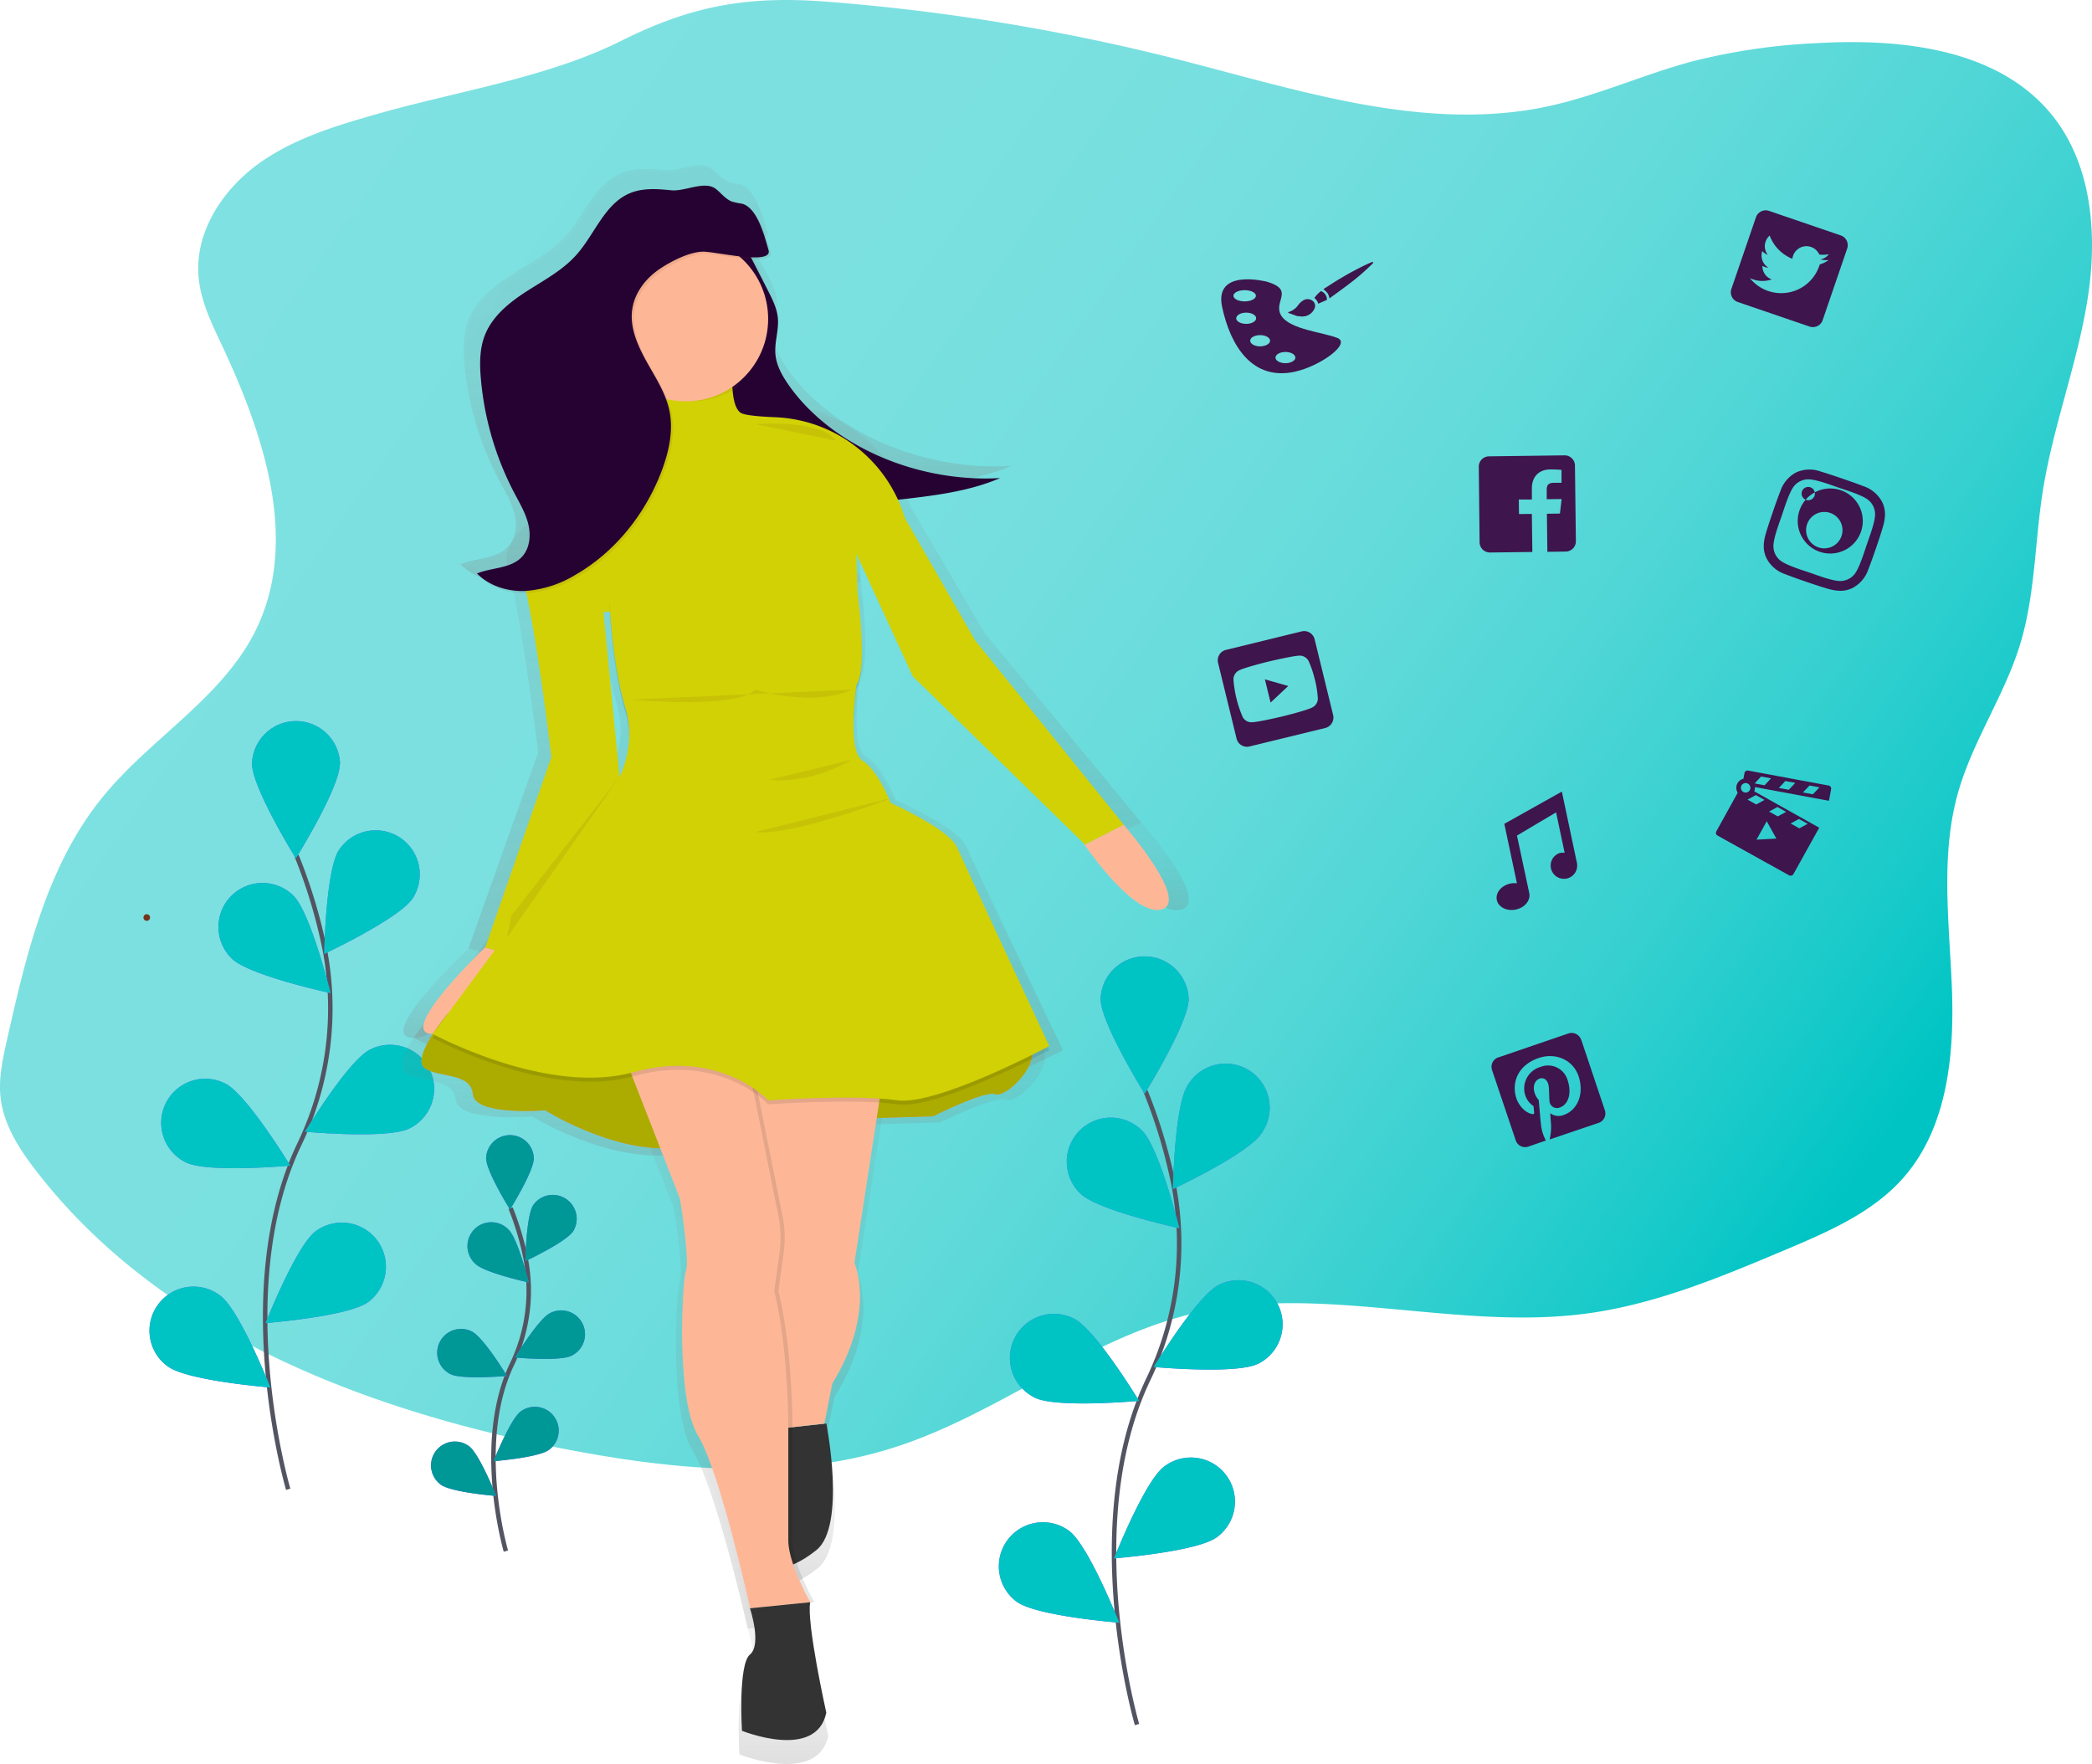 <svg xmlns="http://www.w3.org/2000/svg" xmlns:xlink="http://www.w3.org/1999/xlink" viewBox="0 0 630.94 532"><defs><style>.cls-1{fill:url(#linear-gradient);}.cls-2{fill:none;stroke:#535461;stroke-miterlimit:10;stroke-width:1.35px;}.cls-3{fill:#6c63ff;}.cls-4{fill:#00c4c4;}.cls-5{fill:#009797;}.cls-37,.cls-6{fill:#72351c;}.cls-7{fill:url(#linear-gradient-2);}.cls-8{fill:url(#linear-gradient-3);}.cls-9{fill:url(#linear-gradient-4);}.cls-10{fill:url(#linear-gradient-5);}.cls-11{fill:url(#linear-gradient-6);}.cls-12{fill:url(#linear-gradient-7);}.cls-13{opacity:0.2;}.cls-14{fill:url(#linear-gradient-9);}.cls-15,.cls-21,.cls-22,.cls-27,.cls-28,.cls-29,.cls-36,.cls-37{opacity:0.1;}.cls-16{fill:url(#linear-gradient-10);}.cls-17{fill:url(#linear-gradient-11);}.cls-18{fill:url(#linear-gradient-12);}.cls-19{fill:url(#linear-gradient-13);}.cls-20{fill:url(#linear-gradient-14);}.cls-21,.cls-22,.cls-27,.cls-28,.cls-29,.cls-36,.cls-37{isolation:isolate;}.cls-21{fill:url(#linear-gradient-15);}.cls-22{fill:url(#linear-gradient-16);}.cls-23{fill:url(#linear-gradient-17);}.cls-24{fill:url(#linear-gradient-18);}.cls-25{fill:url(#linear-gradient-19);}.cls-26{fill:url(#linear-gradient-20);}.cls-27{fill:url(#linear-gradient-21);}.cls-28{fill:url(#linear-gradient-22);}.cls-29{fill:url(#linear-gradient-23);}.cls-30{fill:#260233;}.cls-31{fill:#d1d105;}.cls-32{fill:#fdb797;}.cls-33{fill:#333;}.cls-34{fill:#f0898b;}.cls-35{fill:#abab00;}.cls-38{fill:#3e154c;}</style><linearGradient id="linear-gradient" x1="92.25" y1="40.25" x2="552.67" y2="365.48" gradientUnits="userSpaceOnUse"><stop offset="0" stop-color="#7fe1e1"/><stop offset="0.27" stop-color="#7ce0e0"/><stop offset="0.44" stop-color="#74dede"/><stop offset="0.59" stop-color="#65dbdb"/><stop offset="0.71" stop-color="#51d6d6"/><stop offset="0.83" stop-color="#36d0d0"/><stop offset="0.94" stop-color="#15c9c9"/><stop offset="1" stop-color="#00c4c4"/></linearGradient><linearGradient id="linear-gradient-2" x1="371.01" y1="14841.19" x2="371.01" y2="14925.58" gradientTransform="matrix(1, 0, 0, -1, -113, 14989.25)" gradientUnits="userSpaceOnUse"><stop offset="0" stop-color="gray" stop-opacity="0.25"/><stop offset="0.54" stop-color="gray" stop-opacity="0.12"/><stop offset="1" stop-color="gray" stop-opacity="0.1"/></linearGradient><linearGradient id="linear-gradient-3" x1="355.74" y1="14701.21" x2="355.74" y2="14889.33" xlink:href="#linear-gradient-2"/><linearGradient id="linear-gradient-4" x1="247.97" y1="14676.29" x2="247.97" y2="14703.08" xlink:href="#linear-gradient-2"/><linearGradient id="linear-gradient-5" x1="458.17" y1="14714.73" x2="458.17" y2="14741.16" xlink:href="#linear-gradient-2"/><linearGradient id="linear-gradient-6" x1="354.52" y1="14510.38" x2="354.52" y2="14555.44" xlink:href="#linear-gradient-2"/><linearGradient id="linear-gradient-7" x1="331.13" y1="14640.79" x2="331.13" y2="14682.51" xlink:href="#linear-gradient-2"/><linearGradient id="linear-gradient-9" x1="359.54" y1="14553.58" x2="359.54" y2="14679.41" xlink:href="#linear-gradient-2"/><linearGradient id="linear-gradient-10" x1="329.24" y1="14498.11" x2="329.24" y2="14676.29" xlink:href="#linear-gradient-2"/><linearGradient id="linear-gradient-11" x1="327.97" y1="14498.11" x2="327.97" y2="14676.29" xlink:href="#linear-gradient-2"/><linearGradient id="linear-gradient-12" x1="349.25" y1="14457.25" x2="349.25" y2="14500" xlink:href="#linear-gradient-2"/><linearGradient id="linear-gradient-13" x1="335.63" y1="14654.34" x2="335.63" y2="14824" xlink:href="#linear-gradient-2"/><linearGradient id="linear-gradient-14" x1="335.66" y1="14655.59" x2="335.66" y2="14825.24" xlink:href="#linear-gradient-2"/><linearGradient id="linear-gradient-15" x1="352.92" y1="14860.36" x2="352.92" y2="14865.6" xlink:href="#linear-gradient-2"/><linearGradient id="linear-gradient-16" x1="298.23" y1="14836.54" x2="298.23" y2="14848.56" xlink:href="#linear-gradient-2"/><linearGradient id="linear-gradient-17" x1="318.06" y1="14872.52" x2="318.06" y2="14889.33" xlink:href="#linear-gradient-2"/><linearGradient id="linear-gradient-18" x1="205.07" y1="14909.27" x2="205.07" y2="14960.35" gradientTransform="matrix(1, 0, 0, -1, 0, 15026)" xlink:href="#linear-gradient-2"/><linearGradient id="linear-gradient-19" x1="298.77" y1="14812.97" x2="298.77" y2="14938.77" xlink:href="#linear-gradient-2"/><linearGradient id="linear-gradient-20" x1="298.12" y1="14813.59" x2="298.12" y2="14939.39" xlink:href="#linear-gradient-2"/><linearGradient id="linear-gradient-21" x1="357.62" y1="14754.95" x2="357.62" y2="14761.32" xlink:href="#linear-gradient-2"/><linearGradient id="linear-gradient-22" x1="361.77" y1="14738.81" x2="361.77" y2="14749.49" xlink:href="#linear-gradient-2"/><linearGradient id="linear-gradient-23" x1="335.61" y1="14779.23" x2="335.61" y2="14783.13" xlink:href="#linear-gradient-2"/></defs><title>influencer</title><g id="Layer_2" data-name="Layer 2"><g id="Layer_2-2" data-name="Layer 2"><path class="cls-1" d="M629.51,90.81c-3.15,19.34-10.31,37.84-13.39,57.18-2.45,15.45-2.29,31.4-6.87,46.36-4.63,15.13-13.89,28.54-18.41,43.69-.1.34-.21.69-.3,1a80.12,80.12,0,0,0-2.41,12.17c-.17,1.37-.31,2.73-.42,4.1-1.17,14.25.46,28.91,1,43.32.7,19.95-1.47,41.58-14.66,56.58-9.21,10.47-22.52,16.2-35.37,21.64-19.44,8.2-39.16,16.48-60.07,19.29-39.17,5.28-79.63-9-118.15-.13-32.27,7.45-58.94,30.27-90.47,40.43-31.92,10.3-66.6,6.93-99.52.59C110,425.41,48.2,401.69,10.69,352.85c-4.95-6.44-9.55-13.6-10.5-21.67-.7-5.92.65-11.86,1.94-17.67,5.83-25.91,12.15-52.8,29-73.34,14.46-17.68,36-29.73,46.07-50.25,13.14-26.86,2.35-58.95-10.37-86-3.06-6.48-6.29-13.14-6.93-20.31-1.25-13.5,7.21-26.46,18.26-34.36s24.45-11.72,37.54-15.42c23.26-6.48,49.92-10.65,71.55-21.46C208.31,1.83,225.13-1.37,249.39.51a627.83,627.83,0,0,1,105.85,17.4C392,27.27,430.05,40.07,467.18,32c14.81-3.24,28.73-9.63,43.37-13.53A187.63,187.63,0,0,1,548.12,13c25.63-1.45,54.68,1.77,70.8,21.76C631.19,50,632.67,71.49,629.51,90.81Z"/><path class="cls-2" d="M342.92,520.11s-17.62-59.86,3.31-103.92a94.58,94.58,0,0,0,7.64-59.31A159.32,159.32,0,0,0,345.45,329"/><path class="cls-3" d="M358.51,301.22c0,7.34-13.29,28.62-13.29,28.62s-13.28-21.31-13.28-28.62a13.29,13.29,0,0,1,26.56,0Z"/><path class="cls-3" d="M380.46,341.83c-4,6.16-26.7,16.79-26.7,16.79s.41-25.07,4.4-31.23a13.29,13.29,0,1,1,22.66,13.88l-.37.56Z"/><path class="cls-3" d="M379.5,411.27c-6.55,3.32-31.53,1-31.53,1s13-21.44,19.57-24.73a13.29,13.29,0,0,1,12,23.72Z"/><path class="cls-3" d="M366.94,463.64C361.05,468,336,470,336,470s9.21-23.32,15.1-27.69a13.29,13.29,0,1,1,15.8,21.37h0Z"/><path class="cls-3" d="M325.87,360c5.26,5.11,29.8,10.41,29.8,10.41s-6-24.35-11.26-29.46a13.29,13.29,0,0,0-18.77,18.82l.25.24Z"/><path class="cls-3" d="M312,421.49c6.55,3.3,31.53,1,31.53,1s-13-21.44-19.57-24.77a13.29,13.29,0,0,0-12.49,23.46l.53.27Z"/><path class="cls-3" d="M306.64,483.06c5.89,4.36,30.9,6.33,30.9,6.33s-9.21-23.32-15.1-27.69a13.29,13.29,0,0,0-15.8,21.38h0Z"/><path class="cls-4" d="M358.51,301.22c0,7.34-13.29,28.62-13.29,28.62s-13.28-21.31-13.28-28.62a13.29,13.29,0,0,1,26.56,0Z"/><path class="cls-4" d="M380.46,341.83c-4,6.16-26.7,16.79-26.7,16.79s.41-25.07,4.4-31.23a13.29,13.29,0,1,1,22.66,13.88l-.37.56Z"/><path class="cls-4" d="M379.5,411.27c-6.55,3.32-31.53,1-31.53,1s13-21.44,19.57-24.73a13.29,13.29,0,0,1,12,23.72Z"/><path class="cls-4" d="M366.94,463.64C361.05,468,336,470,336,470s9.21-23.32,15.1-27.69a13.29,13.29,0,1,1,15.8,21.37h0Z"/><path class="cls-4" d="M325.87,360c5.26,5.11,29.8,10.41,29.8,10.41s-6-24.35-11.26-29.46a13.29,13.29,0,0,0-18.77,18.82l.25.24Z"/><path class="cls-4" d="M312,421.49c6.55,3.3,31.53,1,31.53,1s-13-21.44-19.57-24.77a13.29,13.29,0,0,0-12.49,23.46l.53.27Z"/><path class="cls-4" d="M306.64,483.06c5.89,4.36,30.9,6.33,30.9,6.33s-9.21-23.32-15.1-27.69a13.29,13.29,0,0,0-15.8,21.38h0Z"/><path class="cls-2" d="M86.92,449.16s-17.64-59.86,3.3-103.92a94.58,94.58,0,0,0,7.64-59.31,159.42,159.42,0,0,0-8.42-27.86"/><path class="cls-3" d="M102.52,230.25c0,7.33-13.29,28.61-13.29,28.61S76,237.59,76,230.25a13.29,13.29,0,0,1,26.56,0Z"/><path class="cls-3" d="M124.49,270.88c-4,6.16-26.7,16.8-26.7,16.8s.41-25.08,4.39-31.24a13.29,13.29,0,0,1,22.52,14.11Z"/><path class="cls-3" d="M123.52,340.32c-6.55,3.3-31.53,1-31.53,1s13-21.44,19.57-24.74a13.29,13.29,0,0,1,12.49,23.46l-.53.26Z"/><path class="cls-3" d="M111,392.7c-5.89,4.36-30.9,6.33-30.9,6.33s9.21-23.32,15.1-27.69A13.29,13.29,0,0,1,111,392.72h0Z"/><path class="cls-3" d="M69.89,289.1c5.26,5.11,29.8,10.41,29.8,10.41s-6-24.35-11.27-29.46A13.28,13.28,0,0,0,69.91,289.1Z"/><path class="cls-3" d="M56,350.54c6.55,3.3,31.53,1,31.53,1S74.5,330.12,68,326.82a13.29,13.29,0,0,0-12.49,23.46l.53.27Z"/><path class="cls-3" d="M50.64,412.11c5.89,4.36,30.9,6.34,30.9,6.34s-9.21-23.32-15.1-27.69a13.29,13.29,0,1,0-15.8,21.37Z"/><path class="cls-4" d="M102.52,230.25c0,7.33-13.29,28.61-13.29,28.61S76,237.59,76,230.25a13.29,13.29,0,0,1,26.56,0Z"/><path class="cls-4" d="M124.49,270.88c-4,6.16-26.7,16.8-26.7,16.8s.41-25.08,4.39-31.24a13.29,13.29,0,0,1,22.52,14.11Z"/><path class="cls-4" d="M123.52,340.32c-6.55,3.3-31.53,1-31.53,1s13-21.44,19.57-24.74a13.29,13.29,0,0,1,12.49,23.46l-.53.26Z"/><path class="cls-4" d="M111,392.7c-5.89,4.36-30.9,6.33-30.9,6.33s9.21-23.32,15.1-27.69A13.29,13.29,0,0,1,111,392.72h0Z"/><path class="cls-4" d="M69.89,289.1c5.26,5.11,29.8,10.41,29.8,10.41s-6-24.35-11.27-29.46A13.28,13.28,0,0,0,69.91,289.1Z"/><path class="cls-4" d="M56,350.54c6.55,3.3,31.53,1,31.53,1S74.5,330.12,68,326.82a13.29,13.29,0,0,0-12.49,23.46l.53.27Z"/><path class="cls-4" d="M50.64,412.11c5.89,4.36,30.9,6.34,30.9,6.34s-9.21-23.32-15.1-27.69a13.29,13.29,0,1,0-15.8,21.37Z"/><path class="cls-2" d="M152.58,467.8s-9.54-32.39,1.79-56.26a51.18,51.18,0,0,0,4.14-32.11A86.15,86.15,0,0,0,154,364.35"/><path class="cls-3" d="M161,349.28c0,4-7.19,15.49-7.19,15.49s-7.2-11.52-7.2-15.49a7.2,7.2,0,0,1,14.39,0Z"/><path class="cls-3" d="M172.9,371.28c-2.15,3.33-14.45,9.07-14.45,9.07s.22-13.61,2.38-16.91a7.2,7.2,0,0,1,12.08,7.82h0Z"/><path class="cls-3" d="M172.38,408.87c-3.54,1.79-17.06.55-17.06.55s7-11.6,10.59-13.39a7.19,7.19,0,1,1,6.47,12.84Z"/><path class="cls-3" d="M165.59,437.26c-3.19,2.36-16.73,3.43-16.73,3.43s5-12.63,8.17-15a7.19,7.19,0,0,1,8.56,11.56Z"/><path class="cls-3" d="M143.35,381.14c2.85,2.77,16.12,5.64,16.12,5.64s-3.23-13.18-6.1-15.95a7.19,7.19,0,1,0-10,10.32h0Z"/><path class="cls-3" d="M135.82,414.41c3.55,1.78,17.07.55,17.07.55s-7-11.61-10.6-13.4a7.19,7.19,0,1,0-6.47,12.85Z"/><path class="cls-3" d="M132.91,447.74c3.19,2.37,16.73,3.43,16.73,3.43s-5-12.63-8.17-15a7.19,7.19,0,1,0-8.56,11.56Z"/><path class="cls-5" d="M161,349.28c0,4-7.19,15.49-7.19,15.49s-7.2-11.52-7.2-15.49a7.2,7.2,0,0,1,14.39,0Z"/><path class="cls-5" d="M172.9,371.28c-2.15,3.33-14.45,9.07-14.45,9.07s.22-13.61,2.38-16.91a7.2,7.2,0,0,1,12.08,7.82h0Z"/><path class="cls-5" d="M172.38,408.87c-3.54,1.79-17.06.55-17.06.55s7-11.6,10.59-13.39a7.19,7.19,0,1,1,6.47,12.84Z"/><path class="cls-5" d="M165.59,437.26c-3.19,2.36-16.73,3.43-16.73,3.43s5-12.63,8.17-15a7.19,7.19,0,0,1,8.56,11.56Z"/><path class="cls-5" d="M143.35,381.14c2.85,2.77,16.12,5.64,16.12,5.64s-3.23-13.18-6.1-15.95a7.19,7.19,0,1,0-10,10.32h0Z"/><path class="cls-5" d="M135.82,414.41c3.55,1.78,17.07.55,17.07.55s-7-11.61-10.6-13.4a7.19,7.19,0,1,0-6.47,12.85Z"/><path class="cls-5" d="M132.91,447.74c3.19,2.37,16.73,3.43,16.73,3.43s-5-12.63-8.17-15a7.19,7.19,0,1,0-8.56,11.56Z"/><path class="cls-6" d="M44.26,277.72a1,1,0,1,0-1-1A1,1,0,0,0,44.26,277.72Z"/><path class="cls-7" d="M224,68.67l7.08,13.49c1.48,2.81,3,5.69,3.24,8.74.36,3.76-1.13,7.52-.77,11.28.33,3.46,2.19,6.7,4.36,9.72,13.48,18.59,40.5,30.14,67,28.63-10,4.24-21.49,5.53-32.7,6.75-5.41.59-10.93,1.18-16.32.43a50.45,50.45,0,0,1-13.9-4.4c-8.66-3.88-16.9-8.66-22.82-15.09s-9.29-14.72-7.6-22.63c.6-2.78,1.8-5.46,2.28-8.25.74-4.22-.18-8.57.83-12.75.88-3.63,3.17-7,4.19-10.56.93-3.24-2.22-7.93.13-10.36C221.53,64.26,223,66.72,224,68.67Z"/><path class="cls-8" d="M148.27,288l36.38-48.58-5.75-57.32,80.7-6.51-.29-11.55,17.86,38,54.24,51.7.38.54,12.43-6.21-47.29-57.22-22.31-38-.05-.17c-5.55-17.85-22.08-30.33-41.17-31.1-4.74-.19-8.82-.53-10.47-1.14-5.1-1.86-2.55-20.55-2.55-20.55l-34.46,3.73a165.25,165.25,0,0,1,5.57,15.78A20.72,20.72,0,0,1,181.91,143c-10.51,6.19-31.67,16.91-28.84,27.58,4.47,16.84,9.25,56.35,9.25,56.35l-21.06,59.18"/><path class="cls-9" d="M141.25,286.17S112.54,313,124.66,313,148.27,288,148.27,288"/><path class="cls-10" d="M344.81,248.8l-.59-.71-12.44,6.22c2.46,3.44,16.38,22.29,24.51,20C365.23,271.85,344.81,248.8,344.81,248.8Z"/><path class="cls-11" d="M249.73,433.81s6.38,31.74-3.19,39.24-15.32,5.6-15.32,5.6v-43Z"/><path class="cls-12" d="M129.37,306.74s-11.73,13.7-7.26,16.81,14.68,1.24,15.33,8.12,23,5,23,5,24.25,15,44.7,11.22,58-8.75,58-8.75l20.42-.65s16.61-8.1,19.81-6.8,15.31-9.34,10.85-16.84S129.37,306.74,129.37,306.74Z"/><g class="cls-13"><path class="cls-12" d="M129.37,306.74s-11.73,13.7-7.26,16.81,14.68,1.24,15.33,8.12,23,5,23,5,24.25,15,44.7,11.22,58-8.75,58-8.75l20.42-.65s16.61-8.1,19.81-6.8,15.31-9.34,10.85-16.84S129.37,306.74,129.37,306.74Z"/></g><path class="cls-14" d="M267.6,327.28,258.66,384s7,14.95-7,37.38l-2.55,12.46-17.23,1.86-6.38-125.83Z"/><g class="cls-15"><path class="cls-16" d="M186.56,319.19l17.86,44.87s3.2,18.69,2,22.43-3.2,39.86,3.83,51.07,16.59,53.58,16.59,53.58l19.14-1.87s-7.05-11.85-7.05-19.34v-35.5s0-24.29-4.47-41.74l1.7-11.66a32.92,32.92,0,0,0-.32-11.5L224.2,313Z"/></g><path class="cls-17" d="M185.28,319.19l17.87,44.87s3.19,18.69,1.94,22.43-3.19,39.86,3.83,51.07,16.59,53.58,16.59,53.58l19.14-1.87s-7.05-11.85-7.05-19.34v-35.5s0-24.29-4.47-41.74L234.84,381a33.16,33.16,0,0,0-.33-11.5L223,313Z"/><path class="cls-18" d="M225.48,491.12s3.83,11.21,0,14.33S223,529.12,223,529.12s23.61,9.34,26.8-5.61c0,0-6.38-28-5.1-34.26Z"/><g class="cls-15"><path class="cls-19" d="M211.45,174.67s31.27-21.19,47.86,0c0,0,3.82,26.16,0,31.14,0,0-3.2,20.56,1.94,23.67s8.93,13.08,8.93,13.08,18.51,8.1,21.06,13.71,29.35,61.67,29.35,61.67-35.73,18.69-48.49,16.84-40.81,0-40.81,0-15.32-16.19-42.76-8.72-63.87-11.88-63.87-11.88l56.18-74.11s9.58-12.45,5.11-26.78-5.11-33.64-5.11-33.64S182.73,164.7,211.45,174.67Z"/></g><path class="cls-20" d="M211.45,173.42s31.27-21.18,47.86,0c0,0,3.82,26.17,0,31.15,0,0-3.2,20.55,1.94,23.67s8.93,13.08,8.93,13.08,18.51,8.09,21.06,13.7,29.35,61.67,29.35,61.67-35.73,18.69-48.49,16.85-40.81,0-40.81,0-15.32-16.2-42.76-8.72S124.72,313,124.72,313l56.12-74.15S190.42,226.37,186,212s-5.11-33.64-5.11-33.64S182.73,163.45,211.45,173.42Z"/><path class="cls-21" d="M227.08,123.83s20.53-1.66,25.67,5.08"/><path class="cls-22" d="M173.63,152.71s14.9-13.89,23.2-11.8"/><g class="cls-15"><path class="cls-23" d="M187.83,103.65s1.3,3.15,2.89,7.55a26.66,26.66,0,0,0,31,1.08,75.1,75.1,0,0,1,.56-12.36Z"/></g><ellipse class="cls-24" cx="205.07" cy="91.19" rx="26.16" ry="25.54"/><g class="cls-15"><path class="cls-25" d="M232,70.45c-1.37-4.65-3.67-13.28-8.5-14.36a22.15,22.15,0,0,1-3.11-.69c-1.94-.74-3.31-2.48-4.93-3.79-3.6-2.9-9.77.76-14.42.29-4.36-.44-8.93-.74-12.95.9C180,56,176.9,65.53,171.07,71.93c-4.37,4.8-10.31,7.87-15.83,11.35S144.28,91,141.91,97c-1.67,4.23-1.63,8.91-1.23,13.43a92.18,92.18,0,0,0,10.66,35.47c1.7,3.15,3.6,6.25,4.44,9.71s.42,7.45-2.08,10c-3.53,3.66-9.52,3.24-14.26,5.19,3.94,3.92,9.79,5.65,15.4,5.42s11-2.28,15.89-5c12.57-7.05,22.09-18.79,27.27-32,2.41-6.13,3.94-12.86,2.47-19.28-1.26-5.51-4.6-10.3-7.41-15.23s-5.19-10.49-4.31-16.07c.81-5,4.29-9.38,8.59-12.24,3.57-2.37,9.88-5.6,14.37-5.41C216.67,71.22,233.36,75.1,232,70.45Z"/></g><path class="cls-26" d="M231.37,69.83c-1.36-4.65-3.67-13.28-8.5-14.36a23.65,23.65,0,0,1-3.11-.69c-1.94-.74-3.31-2.48-4.93-3.79-3.6-2.9-9.77.76-14.42.29-4.36-.44-8.93-.74-12.95.89-8.12,3.24-11.21,12.73-17,19.14-4.36,4.79-10.3,7.87-15.82,11.34s-11,7.74-13.34,13.72c-1.67,4.23-1.63,8.92-1.23,13.44a92.18,92.18,0,0,0,10.66,35.47c1.7,3.14,3.6,6.25,4.44,9.71s.42,7.45-2.08,10c-3.53,3.66-9.52,3.24-14.25,5.19,3.93,3.92,9.78,5.65,15.39,5.42a36,36,0,0,0,15.89-5c12.57-7,22.09-18.78,27.28-32,2.41-6.13,3.94-12.86,2.46-19.28-1.26-5.51-4.6-10.3-7.41-15.23s-5.18-10.5-4.31-16.07c.82-5,4.29-9.38,8.6-12.24,3.56-2.37,9.87-5.6,14.36-5.42C216,70.61,232.73,74.5,231.37,69.83Z"/><path class="cls-27" d="M257.7,227.93s-12.12,7.47-26.16,6.23"/><path class="cls-28" d="M270.47,239.76s-31.27,11.84-43.41,10.59"/><path class="cls-29" d="M187.52,209.24s33.82,3.11,39.56-3.12c0,0,18.5,5.61,30.62,0"/><path class="cls-30" d="M224.77,74.28,231.5,87.4c1.39,2.74,2.82,5.53,3.1,8.5.35,3.66-1.07,7.31-.73,11,.31,3.37,2.08,6.52,4.14,9.43,12.8,18.08,38.44,29.31,63.62,27.85-9.52,4.12-20.4,5.37-31,6.56-5.14.57-10.37,1.15-15.49.42a47.63,47.63,0,0,1-13.19-4.27c-8.23-3.77-16.06-8.43-21.67-14.68s-8.85-14.25-7.24-22c.56-2.7,1.7-5.31,2.16-8,.7-4.11-.17-8.33.79-12.4.84-3.53,3-6.75,4-10.27.88-3.17-2.1-7.7.13-10.09C222.45,70,223.8,72.39,224.77,74.28Z"/><path class="cls-31" d="M152.92,287.62l34.53-47.29L182,184.62l76.59-6.32-.29-11.23,17,36.92,51.49,50.28.36.51,11.81-6-44.86-55.64-21.2-36.93-.05-.16a42.64,42.64,0,0,0-39.08-30.22c-4.53-.19-8.36-.52-9.93-1.11-4.85-1.82-2.43-20-2.43-20l-32.7,3.63s3,7.44,5.28,15.34a20.35,20.35,0,0,1-9.1,23c-10,6-30.06,16.45-27.37,26.81,4.24,16.36,8.78,54.82,8.78,54.82l-20,57.54"/><path class="cls-32" d="M146.26,285.78S119,311.83,130.51,311.83s22.41-24.21,22.41-24.21"/><path class="cls-32" d="M339.48,249.44l-.57-.69-11.81,6.06c2.33,3.34,15.55,21.67,23.26,19.47C358.86,271.85,339.48,249.44,339.48,249.44Z"/><path class="cls-33" d="M249.23,429.33s6.05,30.89-3,38.16S231.66,473,231.66,473v-41.8Z"/><path class="cls-34" d="M135,305.76s-11.14,13.34-6.89,16.36S142,323.33,142.63,330s21.8,4.84,21.8,4.84,23,14.54,42.4,10.91S262,337.27,262,337.27l19.38-.61s15.75-7.88,18.79-6.67,14.53-9.07,10.3-16.35S135,305.76,135,305.76Z"/><path class="cls-35" d="M135,305.76s-11.14,13.34-6.89,16.36S142,323.33,142.63,330s21.8,4.84,21.8,4.84,23,14.54,42.4,10.91S262,337.27,262,337.27l19.38-.61s15.75-7.88,18.79-6.67,14.53-9.07,10.3-16.35S135,305.76,135,305.76Z"/><path class="cls-32" d="M266.18,325.76,257.7,380.9s6.67,14.54-6.66,36.34l-2.42,12.12-16.36,1.82L226.19,308.8Z"/><path class="cls-36" d="M189.27,317.89l17,43.58s3,18.17,1.82,21.8-3,38.77,3.63,49.67S227.43,485,227.43,485l18.19-1.78S239,471.74,239,464.47V429.94s0-23.62-4.25-40.58L236.33,378a32.81,32.81,0,0,0-.31-11.18l-11-55Z"/><path class="cls-32" d="M188.05,317.89l17,43.58s3,18.17,1.82,21.8-3,38.77,3.64,49.67,15.72,52.11,15.72,52.11l18.19-1.8s-6.67-11.51-6.67-18.78V429.94s0-23.62-4.24-40.58L235.09,378a33.06,33.06,0,0,0-.31-11.18l-11-55Z"/><path class="cls-33" d="M226.19,485.05s3.63,10.91,0,13.94-2.42,23-2.42,23,22.41,9.07,25.44-5.45c0,0-6.06-27.26-4.85-33.32Z"/><path class="cls-36" d="M212.88,177.36s29.69-20.59,45.43,0c0,0,3.64,25.44,0,30.28,0,0-3,20,1.82,23s8.48,12.72,8.48,12.72,17.57,7.88,20,13.33,27.86,60,27.86,60-33.91,18.17-46,16.35-38.77,0-38.77,0-14.54-15.74-40.58-8.48S130.51,313,130.51,313l53.3-72s9.07-12.11,4.85-26-4.85-32.7-4.85-32.7S185.63,167.67,212.88,177.36Z"/><path class="cls-31" d="M212.88,176.15s29.69-20.59,45.43,0c0,0,3.64,25.44,0,30.28,0,0-3,20,1.82,23s8.48,12.72,8.48,12.72,17.57,7.88,20,13.33,27.85,60,27.85,60-33.9,18.15-46,16.35-38.77,0-38.77,0-14.54-15.74-40.58-8.48-60.57-11.51-60.57-11.51l53.3-72.07s9.07-12.11,4.85-26.05S183.81,181,183.81,181,185.63,166.48,212.88,176.15Z"/><path class="cls-37" d="M227.73,127.93s19.49-1.62,24.35,4.93"/><path class="cls-37" d="M177,156s14.14-13.5,22-11.46"/><path class="cls-37" d="M190.48,108.31s1.25,3.06,2.74,7.34a24.82,24.82,0,0,0,29.43,1,74.4,74.4,0,0,1,.53-12Z"/><circle class="cls-32" cx="206.83" cy="96.2" r="24.84"/><path class="cls-37" d="M232.4,76c-1.3-4.54-3.49-12.91-8.08-14a23.2,23.2,0,0,1-2.95-.65c-1.87-.72-3.14-2.42-4.68-3.69-3.42-2.81-9.29.74-13.69.29-4.14-.43-8.48-.72-12.31.87-7.7,3.18-10.64,12.37-16.19,18.6-4.14,4.66-9.79,7.65-15,11S149.1,96,146.83,101.84c-1.59,4.11-1.55,8.67-1.17,13.07a91.09,91.09,0,0,0,10.12,34.48c1.61,3.06,3.41,6.08,4.21,9.45s.39,7.24-2,9.76c-3.34,3.56-9,3.16-13.55,5,3.73,3.81,9.29,5.5,14.61,5.27A33.76,33.76,0,0,0,174.19,174c11.93-6.85,21-18.26,25.91-31.1,2.29-6,3.74-12.51,2.35-18.74-1.2-5.36-4.37-10-7-14.81s-4.95-10.21-4.1-15.63c.77-4.89,4.07-9.12,8.16-11.9,3.38-2.3,9.37-5.45,13.6-5.26C217.85,76.77,233.69,80.55,232.4,76Z"/><path class="cls-30" d="M231.79,75.42c-1.3-4.53-3.49-12.91-8.07-14a21.38,21.38,0,0,1-3-.64c-1.86-.72-3.14-2.42-4.68-3.69-3.42-2.82-9.28.74-13.69.29-4.14-.43-8.48-.72-12.31.86-7.7,3.18-10.63,12.38-16.19,18.61-4.14,4.66-9.78,7.65-15,11s-10.41,7.52-12.65,13.34c-1.59,4.11-1.55,8.67-1.17,13.06a91.09,91.09,0,0,0,10.12,34.49c1.61,3.06,3.41,6.08,4.21,9.45s.39,7.24-1.95,9.76c-3.34,3.56-9,3.16-13.55,5,3.73,3.82,9.29,5.5,14.62,5.28a33.76,33.76,0,0,0,15.08-4.87c11.93-6.85,21-18.26,25.91-31.1,2.29-6,3.74-12.51,2.35-18.75-1.2-5.35-4.37-10-7-14.8s-5-10.21-4.1-15.64c.77-4.88,4.07-9.11,8.16-11.9,3.38-2.29,9.37-5.44,13.6-5.26C217.24,76.17,233.08,79.94,231.79,75.42Z"/><path class="cls-37" d="M256.8,229.15s-11.51,7.27-24.84,6.06"/><path class="cls-37" d="M268.94,240.66s-29.68,11.51-41.18,10.3"/><path class="cls-37" d="M190.17,211s32.11,3,37.57-3c0,0,17.57,5.45,29.08,0"/><polygon class="cls-37" points="186.87 234.29 154.23 276.19 152.93 282.73 186.87 234.29"/><path class="cls-38" d="M555.16,71l-21.58-7.38a3.11,3.11,0,0,0-4,1.94h0l-7.4,21.58a3.11,3.11,0,0,0,1.94,3.95h0l21.59,7.38a3.11,3.11,0,0,0,4-1.93h0L557.09,75A3.11,3.11,0,0,0,555.16,71Zm-6.33,8.71c0,.18-.11.36-.16.53a12.12,12.12,0,0,1-20.91,3.64,7.89,7.89,0,0,0,1,.39,8.6,8.6,0,0,0,5.58,0,4.27,4.27,0,0,1-2.81-4.08,4.45,4.45,0,0,0,1.84.54,4.23,4.23,0,0,1-1.87-5v0a4.22,4.22,0,0,0,1.64,1.12,4.26,4.26,0,0,1,.59-5.8,12.07,12.07,0,0,0,6.85,7,4.26,4.26,0,0,1,8.12-1.29,8.45,8.45,0,0,0,2.88-.1A4.25,4.25,0,0,1,549,78.26a8.59,8.59,0,0,0,2.53.17,8.81,8.81,0,0,1-2.7,1.32Z"/><path class="cls-38" d="M475,140.4l.28,22.81a3.1,3.1,0,0,1-3.07,3.14h0l-5.53.07-.14-11.48,3.93-.05.51-4.38-4.49.05,0-2.8c0-1.29.32-2.13,2.14-2.15h2.32l0-3.89a31.73,31.73,0,0,0-3.38-.14c-3.34,0-5.61,2.11-5.56,5.83l0,3.24-3.94,0,.05,4.38L462,155l.15,11.47-12.76.16a3.12,3.12,0,0,1-3.15-3.07h0L446,140.78a3.1,3.1,0,0,1,3.07-3.15h0l22.79-.3A3.11,3.11,0,0,1,475,140.4Z"/><path class="cls-38" d="M476.92,313.65,484,334.79a3,3,0,0,1-1.89,3.87l0,0-14.75,5a16.76,16.76,0,0,0,.45-4.11c-.05-.75-.27-3.82-.27-3.82a4.16,4.16,0,0,0,4,.56c4.45-1.5,6.28-6.67,4.54-11.75-1.64-4.87-6.85-7.18-12-5.46-6.36,2.15-8.3,7.56-6.73,12.21.72,2.17,2.78,4.47,4.91,4.71.33,0,.46-.07.43-.37s-.1-1.29-.15-1.8a.47.47,0,0,0-.25-.39,6.17,6.17,0,0,1-2.24-3,6.75,6.75,0,0,1,4.21-8.55l.33-.1a6.14,6.14,0,0,1,8.18,3.92c1.34,4,.27,7.43-2.36,8.31a2.26,2.26,0,0,1-2.94-1.27,2.51,2.51,0,0,1-.15-.67c-.17-1.89,0-4.05-.43-5.32-1.08-3.18-5.46-1.22-4,3a5.65,5.65,0,0,0,1.18,2c.8,8.61.55,8.81,2.12,12.17h.15L461,345.79a3,3,0,0,1-3.87-1.89l0,0-7.12-21.14a3,3,0,0,1,1.89-3.87l.05,0L473,311.69a3.05,3.05,0,0,1,3.87,1.89A.19.19,0,0,0,476.92,313.65Z"/><path class="cls-38" d="M542.19,157.16a9.81,9.81,0,1,0,0-.06Zm13.2,4.53a5.49,5.49,0,1,1-3.42-7A5.5,5.5,0,0,1,555.39,161.69Zm-10-14.83a2,2,0,1,1-.06,0Zm3.7-4.66a9.78,9.78,0,0,0-7.4.29,9.94,9.94,0,0,0-4.75,5.67c-1,2.44-3.67,10.25-4.41,12.88s-.92,4.94.28,7.39a9.84,9.84,0,0,0,5.68,4.76c2.43,1,10.24,3.67,12.87,4.4s4.95.93,7.4-.28a9.89,9.89,0,0,0,4.75-5.68c1-2.43,3.67-10.24,4.41-12.87s.92-4.95-.29-7.4a9.94,9.94,0,0,0-5.67-4.75C559.49,145.63,551.69,142.94,549.06,142.2Zm14.49,8.68a5.56,5.56,0,0,1,1.94,4c.11,2.33-1.74,7.12-2.52,9.41s-2.27,7.21-3.78,9a5.56,5.56,0,0,1-4,1.94c-2.34.11-7.13-1.74-9.42-2.52s-7.21-2.27-9-3.78a5.56,5.56,0,0,1-1.94-4c-.11-2.34,1.74-7.13,2.52-9.42s2.27-7.21,3.78-9a5.57,5.57,0,0,1,4-1.95c2.33-.11,7.12,1.74,9.41,2.52s7.21,2.27,9,3.79Z"/><path class="cls-38" d="M381.49,204.89l7.05,2-5.34,5Zm15-12.08,5.58,22.85a3.24,3.24,0,0,1-2.35,3.89l-22.88,5.58a3.23,3.23,0,0,1-3.89-2.36l-5.59-22.88a3.24,3.24,0,0,1,2.36-3.88l22.88-5.59a3.25,3.25,0,0,1,3.89,2.39Zm.06,12.13a31.35,31.35,0,0,0-1.89-5.61,3.06,3.06,0,0,0-2.59-1.6c-1.94,0-9.37,1.76-9.37,1.76s-7.4,1.81-9.12,2.75a3.06,3.06,0,0,0-1.58,2.59,34.78,34.78,0,0,0,2.8,11.44,3,3,0,0,0,2.59,1.57c1.95,0,9.36-1.77,9.36-1.77s7.41-1.8,9.12-2.75a3,3,0,0,0,1.59-2.59,31.68,31.68,0,0,0-.9-5.83Z"/><path class="cls-38" d="M401,90c-.46-1.55-.46-1.55-1.86-2.8.8-.52,1.58-1,2.39-1.54a98,98,0,0,1,10.5-5.86c.56-.26,1.13-.51,1.71-.74.12,0,.35-.08.41,0s-.05.3-.16.41a66.9,66.9,0,0,1-6.9,6c-1,.79-2.07,1.55-3.11,2.32-.86.64-1.73,1.26-2.6,1.89C401.3,89.76,401.18,89.87,401,90Z"/><path class="cls-38" d="M391.39,95.39l-2.76-1a.48.48,0,0,1-.16-.13c.06,0,.11-.13.17-.15a5.48,5.48,0,0,0,2.9-2.12A5.29,5.29,0,0,1,393,90.64a2.44,2.44,0,0,1,2.74,0,1.86,1.86,0,0,1,.71,2.41,4,4,0,0,1-4,2.39c-.32,0-.65-.07-1-.1Z"/><path class="cls-38" d="M397.57,91.59a3.17,3.17,0,0,0-1.17-1.73,10.89,10.89,0,0,1,1.91-2,.34.34,0,0,1,.28,0,2.84,2.84,0,0,1,1.62,2.37.38.38,0,0,1-.18.29Z"/><path id="_06-Movie_Clapper" data-name="06-Movie Clapper" class="cls-38" d="M529.08,238.66a2.76,2.76,0,0,0,.2-1.29l22.33,4.14.65-3.51a.93.93,0,0,0-.75-1.09l-24.29-4.51a.93.93,0,0,0-1.09.75l-.32,1.72a2.78,2.78,0,0,0-1.79,1.36,2.82,2.82,0,0,0,.07,2.85l-6.43,11.61A.93.93,0,0,0,518,252l21.61,12a1,1,0,0,0,1.28-.37l7.78-14Zm16.67-1.76,3,.55-2,2.1-3-.55Zm-7.3-1.35,3,.55-1.95,2.09-3-.55Zm-12.66,3.3a1.43,1.43,0,1,1,1.94-.56A1.42,1.42,0,0,1,525.79,238.85Zm5.35-4.66,3,.55-1.94,2.09-3-.55Zm-1.46,8.43-2.63-1.46,2.51-1.37,2.63,1.46Zm6.38.77,2.63,1.46-2.51,1.37-2.63-1.46Zm-6.3,9.85,3.08-5.57,2.9,5.24Zm12.92-3.42-2.63-1.46,2.5-1.37,2.63,1.46Z"/><path class="cls-38" d="M403.34,101.92c-4.24-1.7-14.41-2.55-16.95-6.78s4.24-7.63-4.24-10.17c0,0-16.1-4.24-13.56,7.62s9.19,22.35,22,19.5C398.25,110.39,407.58,103.61,403.34,101.92ZM372,89.2c0-.93,1.52-1.69,3.39-1.69s3.39.76,3.39,1.69-1.52,1.7-3.39,1.7S372,90.14,372,89.2Zm.85,6.78c0-.93,1.33-1.69,3-1.69s3,.76,3,1.69-1.33,1.7-3,1.7S372.83,96.92,372.83,96Zm7.2,8.48c-1.63,0-3-.76-3-1.7s1.33-1.69,3-1.69,3,.76,3,1.69S381.67,104.46,380,104.46Zm7.63,5.08c-1.64,0-3-.76-3-1.69s1.33-1.7,3-1.7,3,.76,3,1.7S389.3,109.54,387.66,109.54Z"/><path class="cls-38" d="M453.7,248.46l3.8,17.94a6.35,6.35,0,0,0-2,.08c-2.7.58-4.52,2.79-4.06,4.95s3,3.45,5.72,2.88,4.52-2.79,4.06-4.95L457.51,252l11.8-7,2.58,12.19a5.24,5.24,0,0,0-1.52.08,4,4,0,1,0,5.23,3l-4.55-21.53Z"/></g></g></svg>